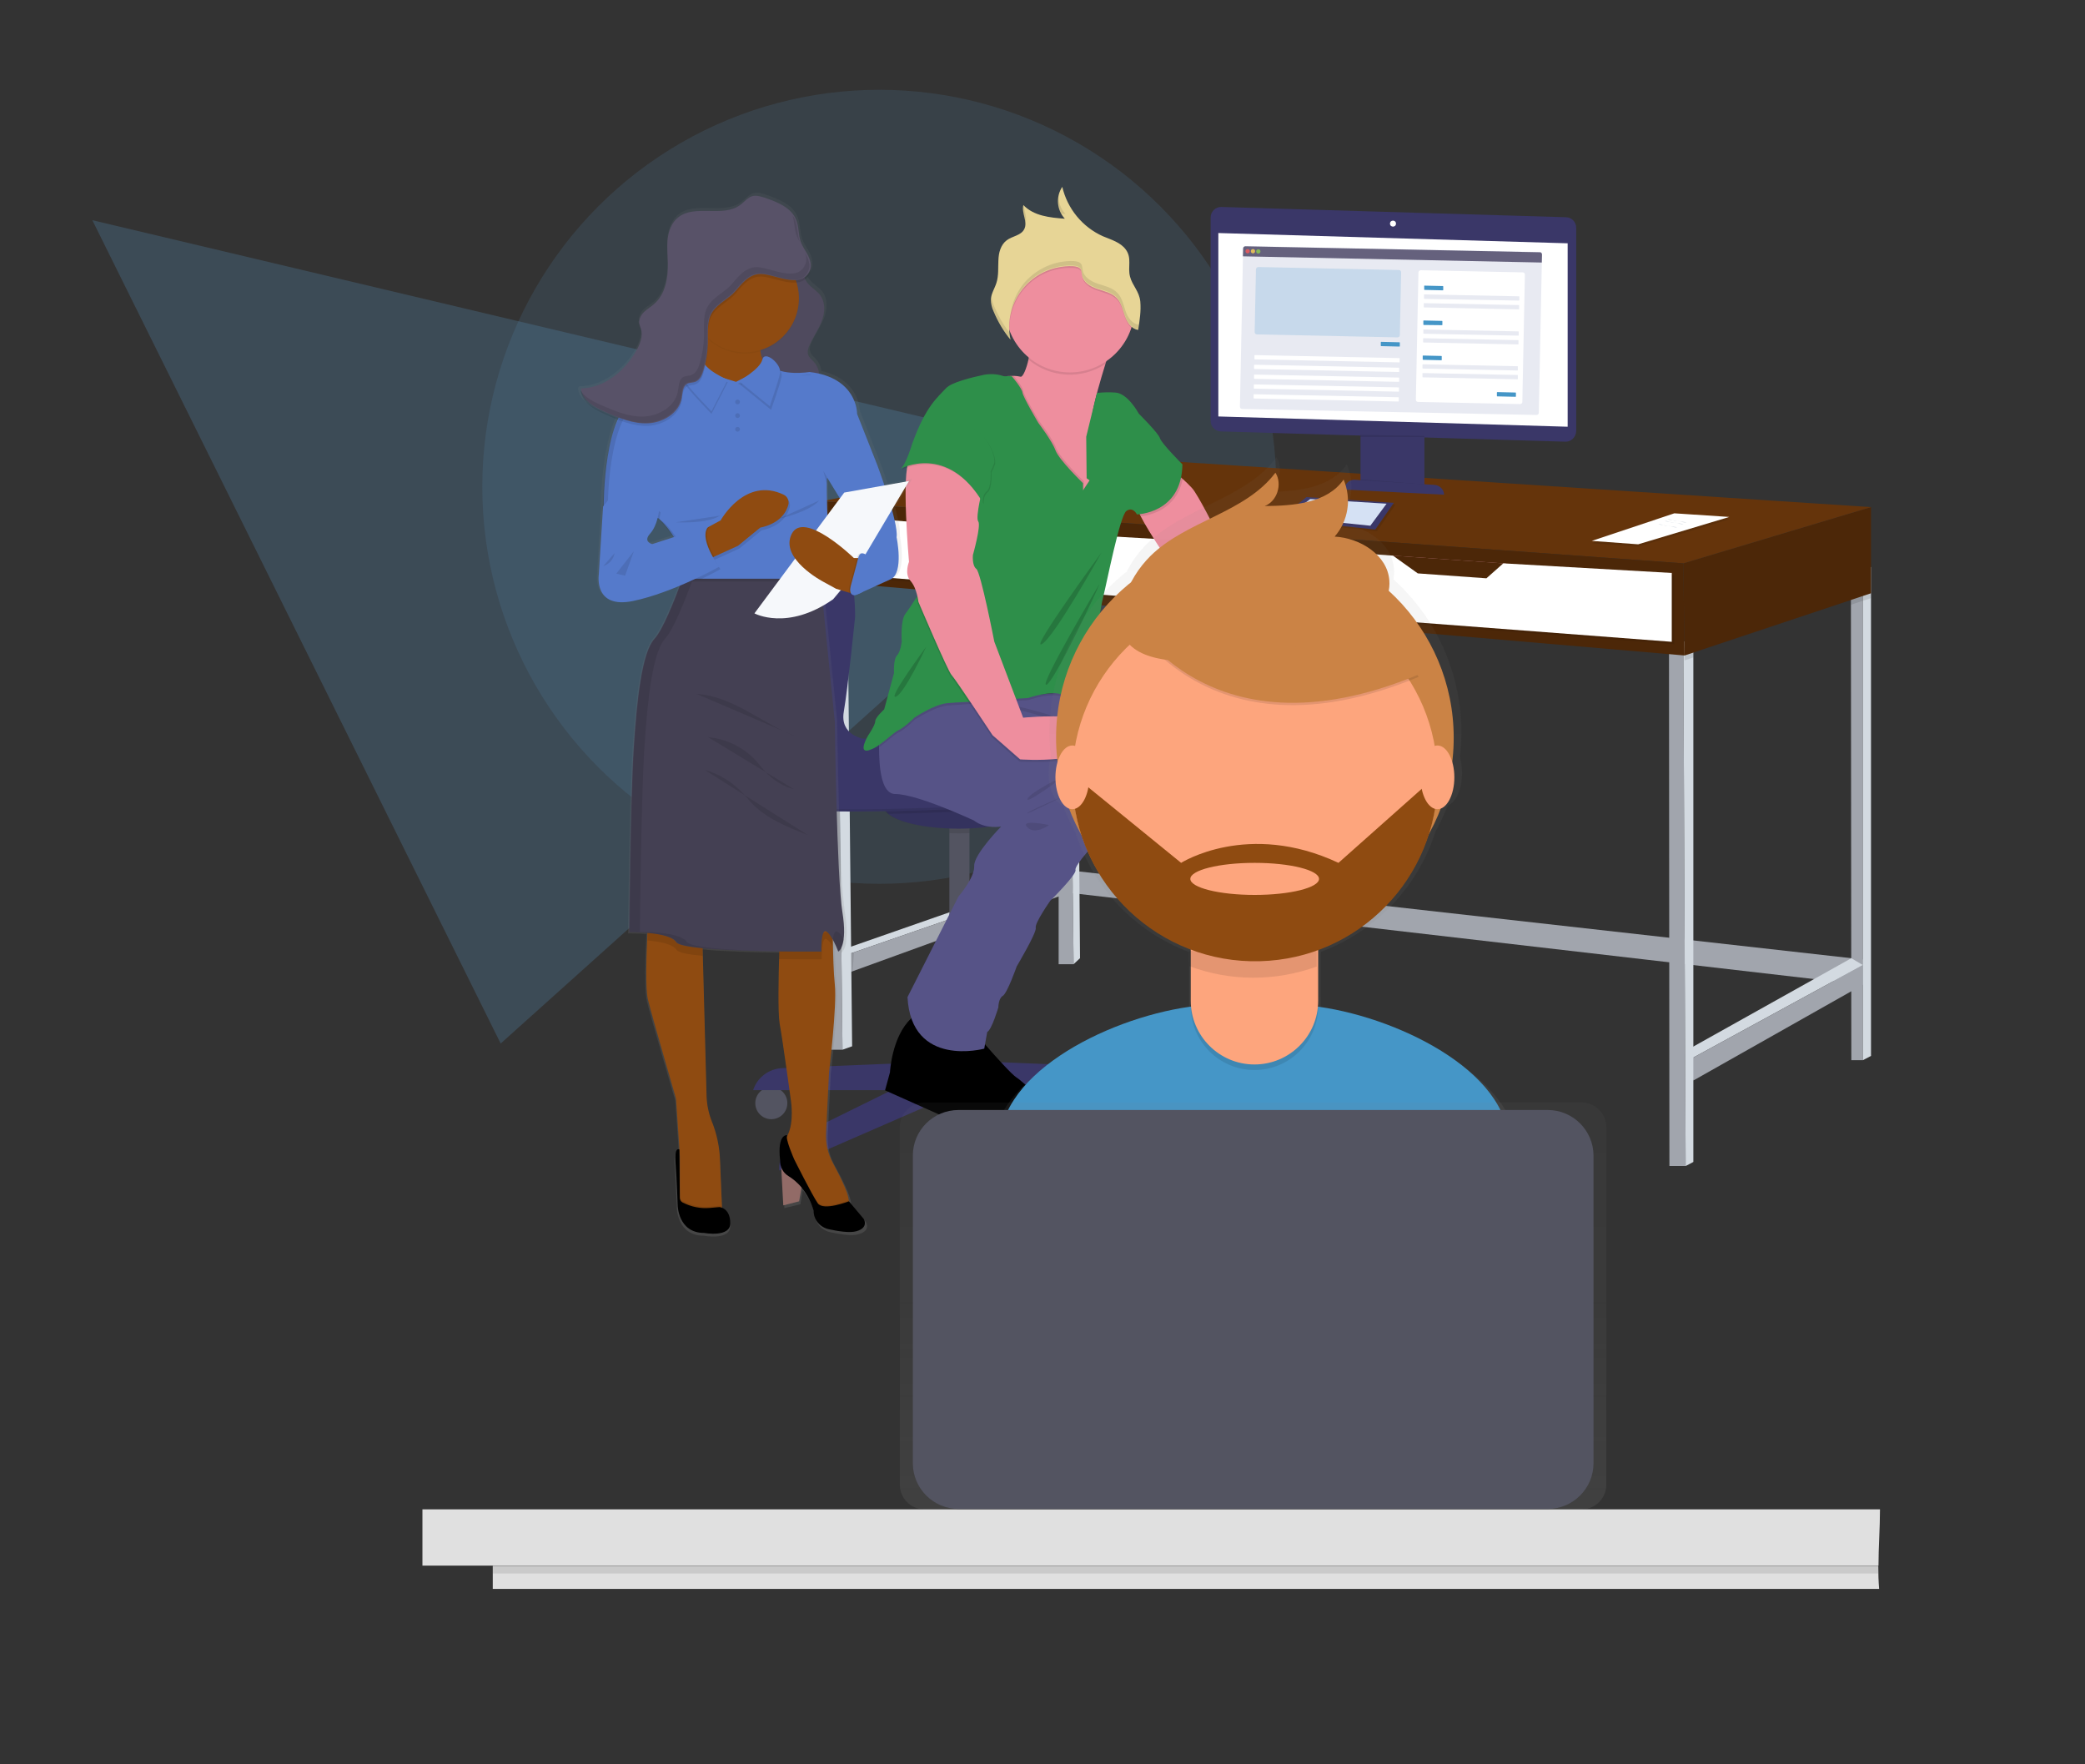 <?xml version="1.0" encoding="UTF-8"?> <!-- Generator: Adobe Illustrator 23.0.1, SVG Export Plug-In . SVG Version: 6.00 Build 0) --> <svg xmlns="http://www.w3.org/2000/svg" xmlns:xlink="http://www.w3.org/1999/xlink" id="Layer_1" x="0px" y="0px" viewBox="0 0 975.3 825.2" style="enable-background:new 0 0 975.3 825.2;" xml:space="preserve"><rect x="0" y="0" width="975.3" height="825.2" fill="#333333" stroke="none"/> <style type="text/css"> .st0{opacity:0.25;fill:#5995C3;enable-background:new ;} .st1{opacity:0.15;fill:#5995C3;enable-background:new ;} .st2{fill:#A1A5AD;} .st3{fill:#D3DAE1;} .st4{opacity:0.1;enable-background:new ;} .st5{fill:#4C2708;} .st6{fill:#65340B;} .st7{fill:#D48A9B;} .st8{fill:#FFFFFF;} .st9{fill:#535461;} .st10{fill:#3A3768;} .st11{fill:#565387;} .st12{fill:#EE8E9E;} .st13{fill:#2E8F4A;} .st14{opacity:0.17;enable-background:new ;} .st15{fill:#E7D596;} .st16{opacity:0.1;} .st17{fill:#D5E1F4;} .st18{fill:url(#SVGID_1_);} .st19{fill:#A27772;} .st20{fill:#8F4B11;} .st21{fill:#444053;} .st22{fill:#585268;} .st23{fill:#557ACB;} .st24{opacity:0.1;fill:#5F320B;enable-background:new ;} .st25{fill:#F6F8FB;} .st26{fill:#E0E0E0;} .st27{opacity:0.7;} .st28{fill:url(#SVGID_2_);} .st29{fill:#4596C7;} .st30{fill:#CB8345;} .st31{fill:#FDA57D;} .st32{fill:url(#SVGID_3_);} .st33{fill:#E8EAF2;} .st34{fill:#65617D;} .st35{opacity:0.8;fill:#FA5959;enable-background:new ;} .st36{opacity:0.8;fill:#FED253;enable-background:new ;} .st37{opacity:0.8;fill:#8CCF4D;enable-background:new ;} .st38{opacity:0.2;fill:#4596CF;enable-background:new ;} </style> <g> <polygon class="st0" points="533.6,219.3 234.2,488.1 43.2,103 "></polygon> <circle class="st1" cx="411.3" cy="227.7" r="185.7"></circle> </g> <title>work time</title> <polygon class="st2" points="502.8,407.4 871.4,448.8 871.4,460.6 501.8,417.8 "></polygon> <polygon class="st2" points="502.2,451 495.2,451 495.2,277.4 500.2,278.9 500.3,284.1 "></polygon> <polygon class="st3" points="505.2,448.2 502.2,451 500.3,284.1 500.2,278.9 503.9,278.9 503.9,284.4 "></polygon> <polygon class="st3" points="395.2,443.8 497.2,408.2 497.2,411.6 395.2,446.9 "></polygon> <polygon class="st2" points="396.9,455 395.2,446.9 497.2,411.6 497.2,418.6 "></polygon> <polygon class="st2" points="871.4,266.3 871.4,495.9 866,495.9 865.8,282.9 865.8,276.1 "></polygon> <polygon class="st3" points="875.2,265.2 875.2,493.9 871.4,495.9 871.4,266.3 "></polygon> <polygon class="st3" points="789.8,490.8 866,448.2 871.4,451.4 789.8,495.9 "></polygon> <polygon class="st2" points="792.1,505.4 789.8,495.9 871.4,451.4 871.4,460.6 "></polygon> <polygon class="st2" points="780.7,303 780.9,545.4 788.5,545.4 787.4,300.2 "></polygon> <polygon class="st3" points="792.1,297.9 792.1,543.5 788.5,545.4 787.4,300.2 787.9,300 "></polygon> <polygon class="st2" points="394.1,491 387.7,491 385.5,274.2 385.5,270.5 391.6,270.5 391.7,274.8 "></polygon> <polygon class="st3" points="398.6,489.4 394.1,491 391.7,274.8 391.6,270.5 396.4,270.5 396.4,275.2 "></polygon> <polygon class="st4" points="787.9,300 792.1,297.9 792.1,307.5 788,308.9 "></polygon> <polygon class="st4" points="875.2,265.2 875.2,279.8 871.4,281 865.8,282.9 865.8,276.1 871.4,266.3 "></polygon> <polygon class="st5" points="875.2,237.2 875.2,277.5 788,306.6 787.4,263.5 "></polygon> <polygon class="st6" points="384.4,234.4 499.1,212.6 875.2,237.2 787.4,263.5 "></polygon> <polygon class="st4" points="396.4,270.5 396.4,275.2 391.7,274.8 385.5,274.2 385.5,270.5 "></polygon> <polygon class="st4" points="503.9,284.4 500.3,284.1 495.2,283.7 495.2,277.4 500.2,278.9 503.9,278.9 "></polygon> <polygon class="st5" points="384.4,234.4 384.4,271.9 788,306.6 787.4,263.5 "></polygon> <polygon class="st7" points="704.4,279 651.6,279 651.6,259.9 704.4,263.6 "></polygon> <polygon class="st5" points="704.4,279 651.6,279 651.6,259.9 704.4,263.6 "></polygon> <polygon class="st4" points="580.8,255.7 580.8,285.9 783.2,301.3 783.2,269.1 704.3,264.6 696.4,271.6 664.3,269.4 652.8,261 "></polygon> <polygon class="st8" points="579.7,254.6 579.7,284.8 782,300.2 782,268 703.2,263.5 695.3,270.5 663.2,268.2 651.6,259.9 "></polygon> <polygon class="st7" points="454.9,246.5 502.8,249.9 502.2,265 470.9,265 450,256.8 "></polygon> <polygon class="st4" points="454.9,246.5 502.8,249.9 502.2,265 470.9,265 450,256.8 "></polygon> <polygon class="st4" points="391.1,242.2 391.1,269.4 574.7,283.9 574.7,255.1 503.9,251 496.3,256.5 467.8,254.9 456,247.6 "></polygon> <polygon class="st8" points="390,241.1 390,268.2 573.6,282.8 573.6,254 502.8,249.9 495.2,255.4 466.7,253.8 454.9,246.5 "></polygon> <polygon class="st4" points="398.2,445.8 399.5,445.4 398.8,454.3 398.2,454.5 "></polygon> <polygon class="st4" points="783.2,241.2 808.9,242.9 766.3,255.7 744.6,254.1 "></polygon> <polygon class="st8" points="783.2,240.1 808.9,241.8 766.3,254.6 744.6,253 "></polygon> <path class="st3" d="M780.1,243c1-0.4,2.1,0.4,3.2,0.6c0.6,0.1,1.3,0,1.8,0.1c1.3,0.2,2.6,1,3.8,0.6"></path> <path class="st3" d="M778.8,243.8c1-0.4,2.1,0.4,3.2,0.6c0.6,0.1,1.3,0,1.8,0.1c1.3,0.2,2.5,1,3.7,0.6"></path> <path class="st3" d="M775.8,245.3c1-0.4,2.1,0.4,3.2,0.6c0.6,0.1,1.3,0,1.8,0.1c1.3,0.2,2.5,1,3.7,0.6"></path> <circle class="st9" cx="360.8" cy="516" r="7.5"></circle> <circle class="st9" cx="374.3" cy="545.4" r="7.5"></circle> <circle class="st9" cx="508.4" cy="550.7" r="7.5"></circle> <circle class="st9" cx="538.3" cy="512.4" r="7.5"></circle> <rect x="444.1" y="383.4" class="st9" width="9.4" height="58.8"></rect> <rect x="444.1" y="432.6" class="st4" width="9.4" height="9.5"></rect> <rect x="442.3" y="434.9" class="st10" width="13" height="65.2"></rect> <path class="st10" d="M536.7,499.6l-85.4-3.4v13.8h99.1C548.4,504,542.9,499.9,536.7,499.6z"></path> <path class="st10" d="M365.9,499.6l85.4-3.5v13.8h-99C354.2,504,359.6,499.9,365.9,499.6z"></path> <path class="st10" d="M442.3,497.5l-68.2,33.6c-5.9,2.9-9.6,8.9-9.6,15.4v1l79.6-34.7l11.2-0.8l66.2,42.2l0,0 c0.9-6.4-1.9-12.7-7.1-16.4l-59-41.8L442.3,497.5z"></path> <path class="st4" d="M453.5,383.4v6.3c-1.7,0.1-3.4,0.1-5,0.1c-1.5,0-3,0-4.4-0.1v-6.4L453.5,383.4L453.5,383.4z"></path> <ellipse class="st10" cx="448.4" cy="377.4" rx="34.7" ry="10.2"></ellipse> <path class="st4" d="M482.9,377.4c-0.1,1.1-0.6,2.2-1.5,3c-4.3,4.2-17.5,7.2-33.2,7.2c-15.4,0-28.3-2.9-33-7c-1-0.7-1.7-1.9-1.8-3.2 c0-5.6,15.5-10.2,34.7-10.2C467.4,367.2,482.9,371.8,482.9,377.4z"></path> <path class="st4" d="M483.2,377.4c-0.1,1.1-0.6,2.2-1.5,3c-4.4-1.1-7.4-2-7.4-2s-30.6,1.7-58.7,2.3c-1-0.7-1.7-1.9-1.8-3.2 c0-5.6,15.5-10.2,34.7-10.2C467.6,367.3,483.2,371.8,483.2,377.4z"></path> <path class="st10" d="M360.8,243.7c0,0,11.5,31.4,10.9,50.1s-9.5,54-9.5,54s-9,28.6,14,31c23,2.5,98-1.7,98-1.7s28,8.4,37,4.7 c3.5-1.4,6.5-4.5,8.9-7.8c5.3-7.3,3.8-17.4-3.5-22.7c-0.2-0.2-0.5-0.3-0.7-0.5c-4.2-2.6-8.7-4.6-13.5-5.8c-1-0.2-2.1-0.4-3.1-0.4 l-97.8,1.9c0,0-10.9-1.7-9-12.6s5.3-44.5,5.3-44.5s0.6-40.9-19-52.3C359.1,225.8,360.8,243.7,360.8,243.7z"></path> <path class="st4" d="M360.8,243.6c0,0,11.5,31.4,10.9,50.1c-0.6,18.7-9.5,54-9.5,54s-9,28.6,14,31c23,2.5,98-1.7,98-1.7 s28,8.4,37,4.8c3.5-1.4,6.5-4.6,8.9-7.8c5.3-7.3,3.8-17.4-3.5-22.8c-0.2-0.2-0.5-0.3-0.7-0.5c-4.2-2.6-8.7-4.6-13.5-5.8 c-1-0.2-2.1-0.4-3.1-0.4l-97.8,1.9c0,0-10.9-1.7-9-12.6c1.9-11,5.3-44.5,5.3-44.5s0.6-40.9-19-52.3S360.8,243.6,360.8,243.6z"></path> <path class="st10" d="M363.1,242.6c0,0,11.5,31.4,10.9,50.1c-0.6,18.7-9.5,54-9.5,54s-9,28.6,14,31c23,2.6,97.9-1.7,97.9-1.7 s28,8.4,37,4.8c3.5-1.4,6.5-4.6,8.9-7.8c5.3-7.3,3.8-17.4-3.5-22.7c-0.2-0.2-0.5-0.3-0.7-0.5c-4.2-2.6-8.7-4.6-13.5-5.8 c-1-0.2-2.1-0.4-3.1-0.4l-97.8,1.9c0,0-10.9-1.7-9-12.6c1.9-10.9,5.3-44.5,5.3-44.5s0.6-40.9-19-52.3 C361.2,224.7,363.1,242.6,363.1,242.6z"></path> <path d="M561.7,512.1v10.2c0,0,48.3,0.9,59,0.9c10.6,0,25.3-5.2,26.2-9.4c0.9-4.2-12.2-7.7-17.1-7.8s-5-2.1-11.4-5.4 c-3.5-1.8-9-7.3-13-11.7c-3.1-3.4-5.4-6.2-5.4-6.2s-26-0.6-33.5,3.7c-1.8,1-2.9,2.9-3.8,5.2C560.1,499.3,561.7,512.1,561.7,512.1z"></path> <path class="st4" d="M562.8,491.5c5.4-1.9,37.4-2.6,42.6-2.7c-3.1-3.4-5.4-6.2-5.4-6.2s-26-0.6-33.5,3.7 C564.8,487.2,563.6,489,562.8,491.5z"></path> <path class="st11" d="M422.6,330l2.8,1.7l1,0.6l4.1,2.5c21.9,13.2,81.8,49,85,48.8c0.9-0.1,3.4-0.5,7-1c1-0.2,2-0.3,3-0.5 c13.7-2.2,36.5-6.4,39-7.5c3.5-1.6,2.8,5.4,1.4,11.4s-2.4,34.4-0.9,38.1c1.6,3.7,0.9,9.6,0.9,9.6l-2.1,31.9l1.4,6.8 c0,0-4.7,3.8-2.8,6.1s0.2,12.1,0.2,12.1c5.6-2.1,43.4-2.8,43.4-2.8s-1.6-14-0.2-17.3s0.3-23,0.3-23s0.9-15-0.7-18.5 c-1.6-3.5,0.6-25.8,0.6-25.8s1.4-13.3,1.8-40.3c0.3-27-15.4-27.9-15.4-27.9s-2.1-0.2-5.3-0.5c-6.2-0.6-16.6-1.8-23.5-3.2 c-1.4-0.3-2.8-0.6-4.2-1.1c-8.6-2.9-37.4-3-42.1-1c-4.6,2-9,0.2-9.4,0l0,0l-3.7-5.9l-35,3l-3.7,0.3l-34.5,3l-2.4,0.2L422.6,330z"></path> <path class="st4" d="M562.9,356.8c10.2,5,19.8-12.6,24.4-22.6c-6.2-0.6-16.6-1.8-23.5-3.2C559.2,338.6,553.2,352.1,562.9,356.8z"></path> <path class="st12" d="M532.4,238.1c0.2,1.2,0.6,2.3,1.2,3.4c3.8,7.6,14.6,23.3,14.6,23.3c3.2,2,6,4.8,8,8c3,5,3.8,17,3.8,17 s6.6,26.3,9.8,30c1.6,1.8,0.9,3-0.2,3.5c-2.2,1.3-4.2,3-5.5,5.2c-4.6,7.4-11.8,21.9-1.6,27c14,6.8,27-28.9,27-28.9 s-2.6-25.3-3.3-29.7c-0.6-4.4-4.9-22.3-4.9-22.3s-3-7.7-4.7-13.1s-7-11.7-7-11.7s-9.4-18.9-12.1-21.6c-1.2-1.3-2.9-3-4.4-4.3 c-1.7-1.6-3.1-2.9-3.1-2.9S532.2,233.9,532.4,238.1z"></path> <path d="M414,510l31.8,14.2c0,0,41.1,0.9,48.3-1c7.2-1.9,5.6-9.9-3.8-11.5c-9.4-1.6-11.7-5.8-14.8-7.7c-2.1-1.3-9.7-9.7-14.3-15 c-2.2-2.6-3.8-4.4-3.8-4.4s-6.1-16.2-23-12.6c-3.1,0.6-5.9,2.2-8.2,4.4c-9.1,8.5-9.9,25.2-9.9,25.2L414,510z"></path> <path class="st4" d="M426.4,332.4l4.1,2.5c21.9,13.2,81.8,49,85,48.8c0.9-0.1,3.4-0.5,7-1c1-0.2,2-0.3,3-0.5l0.1-0.2 c1.8-3,3.1-6.4,4-9.8c3.7-14-14.5-24.6-14.5-24.6l-3.8-3c-4.3-7.4-35.8-14.3-35.8-14.3l-4.1-2.8l-2.2-1.4l-0.6-0.4l-4.9-3.3 l-24.6,1.8l-7.3,4.7l-0.8,0.5l-2.6,1.8L426.4,332.4z"></path> <path class="st4" d="M426,476.2c6.7,23.1,34.6,15.6,34.6,15.6l0.6-3c-2.2-2.6-3.8-4.4-3.8-4.4s-6.1-16.2-23-12.6 C431.2,472.6,428.4,474.1,426,476.2z"></path> <path class="st11" d="M418.8,371.4c10.3,0,36.8,12.4,36.8,12.4c5.4,4.2,12.7,2.8,12.7,2.8s-12.9,13.1-12.6,18.5 c0.3,5.4-7.4,14.3-7.4,14.3l-23.8,47c1.8,33.4,35.9,24.1,35.9,24.1l1.4-7.8c2.1-1,5.2-11.5,5.2-11.5s0-4.2,2.1-5.4 c2.1-1.3,6.5-13.8,6.5-13.8s9.4-15.8,8.9-18c-0.6-2.2,6.8-12.7,6.8-12.7s12.4-12.2,11.8-14.4c-0.6-2.2,10-13.4,10-13.4 c3.8-3,7-6.6,9.3-10.8c1.8-3,3.1-6.3,4-9.8c3-11.3-8.2-20.3-12.7-23.4c-1-0.7-1.8-1.1-1.8-1.1l-3.8-3c-2-3.4-9.6-6.6-17.2-9.2 c-5.5-1.8-11.1-3.4-14.7-4.2c-2.4-0.6-3.8-0.9-3.8-0.9l-4.1-2.7l-1.4-1l-1.3-0.9l-4.8-3.4l-11,0.8l-13.7,1l-7.3,4.7l-3.5,2.2 l-13.6,8.8c0,0-0.4,3.4-0.5,7.8c0,0.3,0,0.7,0,1C411.2,358.6,412.1,371.4,418.8,371.4z"></path> <path class="st12" d="M471.3,175.9l3.7,13.1c0,0,6.5,22.5,7.2,24.1c0.7,1.6,17.6,17.4,18.3,17.8s9.9,5.6,9.9,5.6s0.7-28.8,0-37.2 c-0.1-1.8,0.1-3.7,0.5-5.5c1.1-6.6,3.9-16.2,6.2-23.6c1.9-6.2,3.6-10.9,3.6-10.9s-40.8-1.8-39.4,2.2c0.6,1.5,0.3,4.1-0.2,6.6 c-0.9,4.2-2.6,8.4-3.7,8.1c-1-0.2-2.2-0.4-3.2-0.4C472.7,175.9,471.3,175.9,471.3,175.9z"></path> <path class="st4" d="M481.1,168.2c10.2,8.6,24.9,9.4,36,2c1.9-6.2,3.6-10.9,3.6-10.9s-40.8-1.8-39.4,2.2 C481.8,163.1,481.6,165.7,481.1,168.2z"></path> <path class="st12" d="M470.3,144c0,16.6,13.5,30.2,30.2,30.2c16.6,0,30.2-13.5,30.2-30.2s-13.5-30.2-30.2-30.2l0,0 c-16.6-0.1-30.2,13.3-30.2,29.9C470.3,143.8,470.3,143.9,470.3,144z"></path> <path class="st4" d="M471.3,175.9l3.7,13.1c0,0,6.5,22.5,7.2,24.1c0.7,1.6,17.6,17.4,18.3,17.8s9.9,5.6,9.9,5.6s0.7-28.8,0-37.2 c-0.1-1.8,0.1-3.7,0.5-5.5l-2.4,9.7l0.2,19.4l1.4,1l-3.1,4.7v-3.5c0,0-11.2-10.8-12.9-15.4c-1.7-4.6-8-12.7-8-12.7s-7.2-12-7.4-14.1 c-0.2-1.6-3.1-5.4-4.5-7C472.7,175.9,471.3,175.9,471.3,175.9z"></path> <path class="st4" d="M532.4,238.1c0.2,1.2,0.6,2.3,1.2,3.4c3.8-0.4,16.8-2.8,19.7-17.7c-1.7-1.6-3.1-2.9-3.1-2.9 S532.2,233.9,532.4,238.1z"></path> <path class="st4" d="M411.3,349.5c3.5-2.5,6.9-5.9,8.9-6.8c3-1.4,7.5-5.9,7.5-5.9s1.1-0.8,2.9-1.8c3.3-1.9,8.6-4.6,12.6-5 c3.6-0.3,15.8-1,25.3-1.7l12.4-0.8c0,0,11.4-4,16.2-1.4c3.5,1.8,7.2,3.1,11,4c0,0,0-0.4,0-1l0,0l-3.7-5.9l-38.7,3.3l-4.9-3.3 l-24.6,1.8l-7.3,4.7l-6.3,0.6l2.8,1.7l-13.6,8.8C411.8,340.5,411.4,344.4,411.3,349.5z"></path> <path class="st13" d="M406.2,351c1.8-0.6,3.6-1.4,5.1-2.6l0,0c3.5-2.5,6.9-5.8,8.9-6.8c3-1.4,7.5-5.9,7.5-5.9s9.3-6.3,15.5-6.8 c1.7-0.2,5.3-0.4,9.6-0.6l14.2-0.9l7.4-0.5l6.5-0.4c0,0,11.4-4,16.2-1.4c3.5,1.8,7.2,3.1,11,4c0,0,0.2-12.2,1.6-17.3 c1.4-5,3.3-14.3,3.3-14.3s1.6-12.7,3.1-18.5s7.7-37.8,10.8-40c3.1-2.2,4.9,1.6,4.9,1.6s21-0.3,21.3-23.4c0,0-9.8-9.8-10.5-12.2 s-9.9-11.5-9.9-11.5s-5.2-9.8-11.2-9.9c-2.8-0.2-5.6-0.1-8.4,0.2l-5,20.5l0.2,19.4l1.4,1l-3.1,4.7v-3.4c0,0-11.2-10.8-12.9-15.4 c-1.7-4.6-8-12.8-8-12.8s-7.1-12-7.4-14.1c-0.2-2.1-5-7.7-5-7.7c-1-0.1-2-0.1-3,0c-0.5,0-0.9,0-1.3-0.2c-2.8-0.9-5.8-1-8.7-0.5 c-6,1.3-15.2,3.5-17.8,6.3c-3.8,4.2-9.4,8.2-15.7,25.7l33.8,12.2l-2.9,5.5l-27,51.2c0,0-0.9,1.4-2.1,3.4l0,0c-1.6,2.5-3.7,5.7-5,7.4 c-2.5,3.1-1.8,13.1-1.8,13.1s-0.5,4.7-2.2,6.5c-1.8,1.8-1.4,8.2-1.4,8.2l-4.6,17c0,0-4.2,3.8-4.2,5.6s-3.3,6.6-3.3,6.6 S401.2,352.2,406.2,351z"></path> <path class="st4" d="M428.7,279.5L428.7,279.5c0.2,1,0.4,1.9,0.6,2.9c0,0,13.8,32.3,15.5,34.2c0.6,0.6,2.6,3.5,5.1,7.2l2.9,4.3 c5.3,7.8,11.2,16.7,11.2,16.7l12.9,11.4c0,0,28.1,2.2,37-6.9c-1.1-0.7-1.8-1.1-1.8-1.1l-3.8-3c-2-3.4-9.6-6.6-17.2-9.2 c-7,0.1-12.9,0.6-12.9,0.6l-1.8-4.9l-1.9-5l-9.8-25.7c0,0-6.3-32.5-8.4-34c-2.1-1.5-1.6-6.5-1.6-6.5s3.8-13.8,2.4-15.7 c-1.4-1.9,2.2-16.1,2.2-16.1c-0.4-1.4-1-2.7-1.7-3.9l-27,51.2C430.8,276.1,429.9,277.5,428.7,279.5z"></path> <path class="st12" d="M459.8,227.8c0,0-3.7,14.2-2.2,16.1c1.4,1.9-2.5,15.7-2.5,15.7s-0.5,4.9,1.6,6.5c2.1,1.6,8.4,34,8.4,34 l13.5,35.6c0,0,42.3-4.2,37.9,9c-4.4,13.2-39.3,10.5-39.3,10.5l-12.9-11.3c0,0-17.4-26.3-19.2-28.2c-1.8-1.9-15.5-34.2-15.5-34.2 s-0.7-6.5-3.7-9.8c-3-3.3-0.7-8.9-0.7-8.9s-3.7-42.2,0.2-47.3C429.2,210.3,455.8,212.6,459.8,227.8z"></path> <path class="st4" d="M584.9,363.5c0,0-11,3.7-13.9,8.9C568.1,377.6,584.9,363.5,584.9,363.5z"></path> <path class="st4" d="M579.3,352c-0.3,0.6-15,15.3-14.2,18.9C566.1,374.4,579.3,352,579.3,352z"></path> <path class="st4" d="M498.5,362.5c0,0-16.4,7.8-17.8,11.1C479.2,377,498.5,362.5,498.5,362.5z"></path> <path class="st4" d="M497.5,372.4c0,0-14.8,6.2-16.8,7.8S497.5,372.4,497.5,372.4z"></path> <path class="st4" d="M490.7,385.9c0,0-6.6,4.9-10.2,1C476.9,383,490.7,385.9,490.7,385.9z"></path> <path class="st14" d="M515.2,258.5c-0.3,0.6-22.2,39.8-27.9,42.8C481.6,304.3,515.2,258.5,515.2,258.5z"></path> <path class="st14" d="M514.2,273.3c0,0.9-21.3,46.4-24.8,47S514.2,273.3,514.2,273.3z"></path> <path class="st14" d="M433.2,302.6c0,0-10.2,22-14.2,23.3C415,327.2,433.2,302.6,433.2,302.6z"></path> <path class="st13" d="M431.5,292.9c0,0-3.5,7.7-5.7,7.7C423.6,300.6,431.5,292.9,431.5,292.9z"></path> <path class="st4" d="M470.3,144c0,3.6,0.6,7.2,1.9,10.6c-0.5-15.8,11.9-28.9,27.7-29.3c0.7,0,1.4,0,2.1,0c1.4,0.1,3.2,0.4,3.8,1.8 c0.2,0.7,0.3,1.4,0.4,2.2c0.4,3.4,3.9,5.5,7.1,6.6c3.2,1.1,6.8,1.8,9.2,4.3c2.2,2.3,2.7,5.5,3.8,8.5c0.6,1.8,1.6,3.4,3,4.8 c5.2-15.8-3.4-32.9-19.3-38.2c-15.8-5.2-32.9,3.4-38.2,19.3C470.8,137.6,470.3,140.8,470.3,144L470.3,144z"></path> <path class="st15" d="M526.6,116.7c-2.5-3.4-6.9-4.6-10.7-6.2c-9.6-4.3-16.6-12.9-19-23.1c-3.1,4.6-2.6,10.8,1.2,14.9 c-7-0.5-14.6-1.3-19.4-6.4c-1,3.7,2.2,7.9,0.4,11.3c-1.5,3-5.6,3.2-8.2,5.2c-2.8,2.1-3.8,5.9-3.9,9.4c-0.2,3.5,0.2,7.1-0.9,10.5 c-0.8,2.6-2.4,4.9-2.6,7.6c0,2,0.4,3.9,1.3,5.8c2,4.8,4.6,9.2,7.9,13.2c-3.3-15.4,6.6-30.6,22.1-33.8c2.3-0.5,4.7-0.7,7.1-0.6 c1.4,0.1,3.2,0.4,3.8,1.8c0.2,0.7,0.3,1.4,0.4,2.2c0.4,3.4,3.8,5.5,7.1,6.6c3.2,1.1,6.8,1.8,9.2,4.3c2.2,2.3,2.7,5.5,3.8,8.5 c1.1,3,3.1,6,6.2,6.4c0.7-4.4,1.4-8.8,1-13.3c-0.5-4.8-3.7-7.4-4.8-11.6C527.4,124.8,529.6,120.8,526.6,116.7z"></path> <path class="st4" d="M438.2,201.2l-11,6.6c0,0-3.1,10.6-5.6,12c0,0,22-12.2,38.6,15.9c0,0-0.5-3.7,1.8-5.4c2.2-1.8,1.8-9.3,1.8-9.3 c0.6-1.2,1.1-2.4,1.6-3.7C466.8,213.6,458.5,191.6,438.2,201.2z"></path> <path class="st13" d="M437.8,200.6l-11,6.6c0,0-3.1,10.6-5.6,12.1c0,0,22-12.2,38.6,15.9c0,0-0.5-3.7,1.8-5.4 c2.2-1.8,1.8-9.3,1.8-9.3c0.6-1.2,1.1-2.4,1.6-3.7C466.4,212.9,458.2,191,437.8,200.6z"></path> <g class="st16"> <path d="M479.6,104.6c0-2.9-1.8-6-0.9-8.8l0.2,0.2C479.1,98.8,480.7,101.8,479.6,104.6z"></path> <path d="M467.2,119.6c-0.2,3.2,0.1,6.4-0.6,9.5c0.2-2.4,0.1-5,0.2-7.4c0.1-1.2,0.2-2.3,0.5-3.4 C467.3,118.7,467.3,119.1,467.2,119.6z"></path> <path d="M463.5,139.7c0.1-0.6,0.2-1.3,0.3-1.8c0,1.9,0.5,3.8,1.3,5.5c1.8,4.3,4.2,8.5,7.1,12.2c0.1,1,0.2,2.1,0.5,3.1 c-3.3-4-6-8.4-7.9-13.2C464,143.7,463.5,141.7,463.5,139.7z"></path> <path d="M498.4,100.1c-0.6-0.1-1.4-0.1-2-0.2c-1.5-2.7-1.9-6-1.2-9C494.9,94.2,496.1,97.6,498.4,100.1z"></path> <path d="M479.2,132.2c5.8-6.6,14.2-10.4,23-10.1c1.4,0.1,3.2,0.4,3.8,1.8c0.2,0.7,0.3,1.4,0.4,2.2c0.4,3.4,3.8,5.5,7.1,6.6 c3.3,1.1,6.8,1.8,9.2,4.3c2.2,2.3,2.8,5.5,3.8,8.5s3.1,6,6.2,6.4l-0.3,2.1c-3.1-0.3-5.1-3.4-6.2-6.4c-1.1-3-1.7-6.2-3.8-8.5 c-2.3-2.5-5.9-3.2-9.2-4.3c-3.2-1.1-6.6-3.2-7.1-6.6c0-0.7-0.2-1.5-0.4-2.2c-0.6-1.4-2.3-1.7-3.8-1.8c-14.1-0.6-26.5,9-29.2,22.9 C473.4,141.6,475.7,136.4,479.2,132.2z"></path> </g> <polygon class="st10" points="666.3,197.9 666.3,229.2 636.4,226.8 636.4,197.9 "></polygon> <polygon class="st4" points="666.3,226.6 666.3,229.2 636.4,226.8 636.4,224.2 "></polygon> <path class="st10" d="M675.5,231.4l-46.6-2.4l0,0c0-2.5,2.1-4.6,4.6-4.6l0,0l37.4,2.4C673.4,226.9,675.5,229,675.5,231.4 L675.5,231.4L675.5,231.4z"></path> <path class="st10" d="M732.4,206.6l-161.2-4.8c-2.7,0-4.9-2.2-4.9-4.9l0,0v-95.2c0-2.7,2.2-4.9,4.9-4.9l0,0l161.2,4.8 c2.7,0,4.9,2.2,4.9,4.9v95.2C737.2,204.3,735.1,206.6,732.4,206.6L732.4,206.6z"></path> <polygon class="st8" points="733.3,199.6 569.9,194.8 569.9,109 733.3,113.8 "></polygon> <ellipse class="st8" cx="651.6" cy="104.6" rx="1.4" ry="1.4"></ellipse> <polygon class="st4" points="666.3,203.9 636.4,203.4 636.4,204.4 666.3,204.4 "></polygon> <polygon class="st4" points="611.9,233.3 652.8,236 644.1,248.5 599.2,243.7 "></polygon> <polygon class="st10" points="611.1,232.5 652,235.2 643.3,247.7 598.4,242.9 "></polygon> <polygon class="st17" points="612.9,233.4 648.6,235.6 641,245.9 601.8,241.9 "></polygon> <linearGradient id="SVGID_1_" gradientUnits="userSpaceOnUse" x1="127.517" y1="530.779" x2="127.517" y2="42.221" gradientTransform="matrix(-1 0 0 1 475.72 47.86)"> <stop offset="0" style="stop-color:#808080;stop-opacity:0.25"></stop> <stop offset="0.54" style="stop-color:#808080;stop-opacity:0.12"></stop> <stop offset="1" style="stop-color:#808080;stop-opacity:0.1"></stop> </linearGradient> <path class="st18" d="M270.5,181.7h-0.2c0.7,5.5,6.5,8.7,11.6,11c2,0.9,4,1.8,6.1,2.6c-2.3,5.1-3.8,11.4-4.9,17.6 c-1.3,8-2,16.1-2.1,24.2h0.2l-1.9,31c0,0-2.6,16.4,16.3,12.4c7.5-1.7,15-4.2,22.1-7.2c-3.4,9-8.4,21.1-12,25.1 c-5.9,6.5-8.3,28.2-9.8,51.8s-2.1,86.4-2.1,86.4h0.6c1.3,0,4.4,0,8,0.3c-0.1,0.4-0.1,0.8-0.1,1.2c-0.4,8.9-1,25,0.3,30.2 c1.8,7.5,13.3,46.6,13.3,46.6l1.6,23.4v0.6l0,0v0.1l0.2,2.9v19.9c0-0.1,0-0.1,0-0.2l-0.2-22.7c0,0-2.5-1.8-1.9,6.2s1,19.9,1,19.9 s0.1,13,12.6,13c0,0,12.6,2.4,12.4-4.7c-0.1-4.9-2.4-6.6-3.9-7.1l0,0v-0.6l-0.9-21.6c-0.2-6.1-1.4-12.2-3.7-17.8 c0-0.1-0.1-0.2-0.1-0.2c-1.6-4-2.5-8.3-2.6-12.6l-1.8-68.1v-1.2c10.1,1,24.4,1.4,36.2,1.5c0,0.4,0,0.8,0,1.2 c-0.3,9.8-0.7,27.4,0.2,32.8c1.4,7.6,5.4,36.4,5.4,36.4s1.4,9.9-1.6,16l0,0l-0.2,0.4c0-0.2,0.1-0.3,0.2-0.5c0,0-5-1.1-3.5,11.8l0,0 c-0.1,1.1,0.2,2.2,0.6,3.2l1,18.2l7.5-1.8l1.1-6.6c2.6,3.2,4.6,6.9,5.7,10.9c0,4.2,2.9,7.8,7,8.7c4.5,1,10.2,2,13.4,1 c6.1-1.7,3.4-5.8,3.4-5.8l-6.9-8.2l0,0c0-0.2,0-0.4,0-0.6c-0.3-3.6-4.4-11.7-7.6-17.4c-2.4-4.3-3.5-9.1-3.3-14l1.4-28.8 c0,0,3.8-31.7,2.8-41.3c-0.6-5.6-0.8-14.2-0.9-20.5c0-0.4,0-0.8,0-1.2c1.1,2,2.1,4.1,2.9,6.2c0,0,0.1,0,0.1-0.1v0.1 c0,0,1.8-1,2.4-5.6l-0.1-0.2c0.4-2.9,0.4-7-0.6-13.2c-2.7-16.6-3.6-89.4-3.6-89.4l-5.5-54.7c1.5-0.9,3.1-1.8,4.7-3l3.6-4.2l4.2,1.2 v0.1c0.2,0.3,0.4,0.6,0.7,0.8c0.2,0.1,0.6,0.2,0.8,0.1h0.2l0,0c0.4,0.2,0.9,0.2,1.3,0l0.6-0.2c0.7-0.2,1.4-0.5,1.9-0.9l14-6.3 c6.3-3,2.8-19.8,2.8-19.8c0.3-2.6-0.7-7.6-2.2-13l8-13.4l-11.5,2.1c-1.8-5.4-3.4-9.6-3.4-9.6l-9.6-24.4l0,0c0,0,0-14.5-18-18.6 c-0.2-2-1-3.8-2.4-5.4c-0.9-1-2.1-1.9-2.6-3.1c-0.8-1.7-0.2-3.6,0.6-5.3c1.8-3.9,4.5-7.6,5.9-11.6c1.4-4,1.6-8.7-1.4-12.2 c-1.6-1.8-4-3.2-5.5-5c-0.5-0.6-0.9-1.2-1.2-1.8c0.9-0.8,1.5-1.8,2-2.8c0.3-0.9,0.5-1.8,0.4-2.8c0.1-1.8-0.4-3.7-1.3-5.3 c-1.1-2.2-2.6-4.1-3.4-6.3c-1.2-3.4-0.9-7.2-2.2-10.5c-2.3-5.8-9-8.4-15-10.4c-1.8-0.6-3.7-1.2-5.4-0.7c-2.4,0.6-4,2.7-6,4.2 c-8.2,6.1-21.4-0.6-29.4,5.8c-3,2.5-4.5,6.4-5,10.2c-0.2,1.5-0.2,3-0.2,4.6c0,2.7,0.2,5.4,0.2,8.2v0.3c-0.1,6.3-1.5,13-6.2,17.2 c-1.5,1.4-3.4,2.4-4.9,3.8c-1.5,1.4-2.6,3.4-2.4,5.4c0,0.1,0,0.1,0,0.1c-0.1,0.4-0.1,0.7,0,1.1c0.2,1,0.5,1.8,0.8,2.7 c0.2,0.6,0.2,1.2,0.3,1.8c-0.3,2.6-1.2,5.2-2.6,7.5c-5.5,9.5-15.2,17.3-26.2,17.5C270.4,180.9,270.4,181.3,270.5,181.7z M387.6,222.4l6,9.8l-6,8c-0.2-6.2-0.3-11.7-0.2-14.9l0,0L387.6,222.4z M304.5,253.6c0,0-4.6-1-1-4.9c1.6-2,2.8-4.3,3.4-6.8l0.6,0.1 l-0.5-0.4l0.3,0.1l0.5,0.4l-0.3-0.1l0.9,0.8c2.3,2.3,4.4,4.9,6.2,7.6L304.5,253.6L304.5,253.6z"></path> <polygon class="st19" points="375.4,552.7 373.8,561.9 366.4,563.8 365.2,541.6 "></polygon> <polygon class="st4" points="375.4,552.7 373.8,561.9 366.4,563.8 365.2,541.6 "></polygon> <path class="st20" d="M337.7,564.8v-0.6l-0.9-21.4c-0.2-6.1-1.4-12-3.6-17.7l-0.1-0.2c-1.6-4-2.5-8.2-2.6-12.6l-1.8-67.5l-0.6-19.3 l-25,6.1c0,0-0.2,2.4-0.3,6c-0.4,8.8-1,24.7,0.3,30c1.8,7.4,13.1,46.2,13.1,46.2l1.6,23.3v0.6l0,0v0.1l0.2,2.9v21l8.4,7.4l11.4-2.3 L337.7,564.8z"></path> <path class="st4" d="M317.9,537.1v0.6l0,0V537.1L317.9,537.1z"></path> <path class="st4" d="M337.7,564.9v-0.6c-0.4-0.2-0.8-0.2-1.2-0.3l-4.4,0.4c-4.4,0.4-8.8-0.5-12.7-2.6l-0.2-0.1 c-0.7-0.4-1.1-1.1-1.2-1.9v1.8l8.4,7.4l11.4-2.3L337.7,564.9z"></path> <path d="M332.1,565l4.4-0.4c0,0,5,0.3,5.1,7.4c0.2,7-12.2,4.7-12.2,4.7c-12.3,0-12.4-13-12.4-13s-0.4-11.8-1-19.8 c-0.6-7.9,1.8-6.2,1.8-6.2l0.2,22.6c0,0.9,0.5,1.7,1.2,2.1l0.2,0.1C323.3,564.5,327.7,565.4,332.1,565z"></path> <path class="st20" d="M397,561.4c-0.2-3.6-4.3-11.6-7.4-17.4c-2.3-4.2-3.4-9-3.2-13.9l1.4-28.6c0,0,3.8-31.4,2.7-41 c-0.6-5.6-0.8-14.2-0.9-20.3c0-4.3,0-7.4,0-7.4l-24.9,6.6c0,0-0.2,2.7-0.2,6.8c-0.3,9.8-0.7,27.3,0.2,32.6 c1.4,7.5,5.3,36.2,5.3,36.2s1.5,9.8-1.5,15.8l0,0c-0.1,0.2-0.2,0.3-0.2,0.5l0,0c0,0.1,0,0.1,0,0.1c-0.2,0.3-0.4,0.6-0.6,1 c-4.2,5.7,4.2,12.2,4.2,12.2l10.1,19.6c0,0,15,3,15.3-2.2C397,561.7,397,561.5,397,561.4z"></path> <path class="st4" d="M397,561.4c-0.4,0.2-11.9,4.7-14.6,0.9s-11-20.5-11-20.5s-3.3-7.4-3.4-10.4c-0.2,0.3-0.4,0.6-0.6,1 c-4.2,5.7,4.2,12.2,4.2,12.2l10.1,19.6c0,0,15,3,15.3-2.2C397,561.8,397,561.5,397,561.4z"></path> <path d="M371.5,542.3c0,0,8.3,16.6,11,20.5c2.6,3.8,14.6-0.9,14.6-0.9l6.9,8.2c0,0,2.6,4.1-3.4,5.8c-3.2,0.9-8.7,0-13.2-1 c-4-1-6.9-4.6-6.8-8.6l0,0c-2.7-9.3-8.2-14-11.8-16.2c-2.6-1.6-4-4.4-3.9-7.4l0,0c-1.4-12.8,3.4-11.7,3.4-11.7 C366.9,531.9,371.5,542.3,371.5,542.3z"></path> <path class="st4" d="M303.2,433.9c0,0-0.2,2.4-0.3,6c5.4,0.5,11.8,1.6,13.6,4.4c0.8,1.3,5.6,2.2,12.2,2.8l-0.6-19.3L303.2,433.9z"></path> <path class="st4" d="M389.5,435.2l-24.9,6.6c0,0-0.2,2.7-0.2,6.8c11.2,0.2,20,0.1,20,0.1s-0.3-10.9,2.3-9.4c1.2,0.9,2.1,2,2.7,3.3 C389.4,438.2,389.5,435.2,389.5,435.2z"></path> <path class="st21" d="M394,426.3c-2.6-16.5-3.5-88.7-3.5-88.7l-6.6-65.5l-0.5-5l-61.7-3.5c0,0-1.2,3.6-3,8.5 c-3.4,9-8.7,22.6-12.6,26.7c-5.8,6.5-8.2,27.9-9.7,51.4s-2.1,85.8-2.1,85.8s18.8-0.3,22,4.7c3.2,5,67.9,4.4,67.9,4.4 s-0.3-10.8,2.3-9.4c2.6,1.4,5.6,9.4,5.6,9.4S396.7,442.8,394,426.3z"></path> <g class="st16"> <path d="M380.8,445.1c-13.8,0-61.4-0.2-64.2-4.4c-3.2-5-22.1-4.7-22.1-4.7s0.6-62.3,2.1-85.8s3.8-45,9.7-51.4 c3.8-4.2,9.2-17.7,12.6-26.7c1.8-5,3-8.5,3-8.5l4.8,0.2c-0.3,0.9-1.4,4.1-3,8.2c-3.4,9-8.7,22.6-12.6,26.7 c-5.8,6.5-8.2,27.9-9.7,51.4s-2.1,85.8-2.1,85.8s18.8-0.3,22,4.7C324,444.6,363,445.1,380.8,445.1z"></path> <path d="M394.8,439.6c-0.7,4.6-2.4,5.6-2.4,5.6c-0.8-2.1-1.7-4.1-2.8-6c0.3-2.2,0.9-4.1,2.1-3.4 C392.8,436.3,393.9,437.9,394.8,439.6z"></path> </g> <path class="st22" d="M367.6,103.9c-7.3,2.6-10.9,12.2-10.3,18.2c0.5,5,3,9.8,3,14.7c0,6.2-4.2,12-6.6,17.9 c-6.6,14.4-0.6,31.4,13.4,38.6c0.9,0.6,1.8,0.9,2.9,1c2,0.1,3.4-1.4,4.6-2.6c3-3.3,6-6.6,7.6-10.5s1.5-8.5-1.4-11.8 c-0.9-1-2.1-1.9-2.6-3c-0.8-1.7-0.2-3.6,0.6-5.3c1.8-3.9,4.4-7.5,5.8-11.5c1.4-4,1.5-8.6-1.4-12.1c-1.6-1.8-3.9-3.2-5.4-5 c-4.6-5.7-0.2-13.9-4.6-19.8C371.1,109.8,367.1,107.8,367.6,103.9z"></path> <path class="st4" d="M367.6,103.9c-7.3,2.6-10.9,12.2-10.3,18.2c0.5,5,3,9.8,3,14.7c0,6.2-4.2,12-6.6,17.9 c-6.6,14.4-0.6,31.4,13.4,38.6c0.9,0.6,1.8,0.9,2.9,1c2,0.1,3.4-1.4,4.6-2.6c3-3.3,6-6.6,7.6-10.5s1.5-8.5-1.4-11.8 c-0.9-1-2.1-1.9-2.6-3c-0.8-1.7-0.2-3.6,0.6-5.3c1.8-3.9,4.4-7.5,5.8-11.5c1.4-4,1.5-8.6-1.4-12.1c-1.6-1.8-3.9-3.2-5.4-5 c-4.6-5.7-0.2-13.9-4.6-19.8C371.1,109.8,367.1,107.8,367.6,103.9z"></path> <path class="st4" d="M372.8,344.7c-8.1-3-15.3-7.7-22.8-11.8s-15.5-7.8-24.1-8.3"></path> <path class="st4" d="M371.3,369.1c-4.5-1.2-8.6-3.5-11.9-6.7c-2.2-2.1-4-4.6-6-6.8c-5.8-6.2-13.8-10-22.2-10.8"></path> <path class="st4" d="M377.9,390.6c-9.7-3.8-19.7-7.8-26.7-15.4c-1.3-1.4-2.5-3-3.8-4.3c-4.9-5.1-11-8.9-17.8-10.8"></path> <path class="st20" d="M357.2,155.9c-6,11.6,6.9,23.5,6.9,23.5L347.8,192c0,0-27.6-7.5-23-13.1c1.6-1.9,2.7-6.2,3.5-11 c1-6.8,1.6-13.6,1.8-20.4C330.2,147.4,363.2,144.2,357.2,155.9z"></path> <path class="st4" d="M383.5,267l-61.7-3.5c0,0-1.2,3.6-3,8.5H384L383.5,267z"></path> <path class="st23" d="M387,223.4c1,0,13.9-30.2,13.9-30.2s0-16.6-22.2-19.2c0,0-13.5,2.2-18.6-3.4l-15.8,8l-21.5-6.6 c0,0-9.4,8.2-25,14.3c-15.7,6.1-15.4,50.4-15.4,50.4l1.3,0.3l24.3,5.4l0.5,0.4c2.9,2.8,5.4,6,7.3,9.4c2.8,5,4.7,11.5,2.8,18.5h69.8 C388.2,270.9,386,223.4,387,223.4z"></path> <path class="st4" d="M383.2,234.1c-4.8,5.5-19,8.6-19,8.6"></path> <path class="st4" d="M283.6,237.1l24.3,5.4l0.5,0.4c0.2-1,0.4-2.2,0.6-3.2l-16.5-13.5L283.6,237.1z"></path> <path class="st4" d="M332.4,247l-16.7,5.4c2.8,5,4.7,11.5,2.8,18.5h9.4c5.5-2.6,9.1-4.7,9.1-4.7S326.7,252.2,332.4,247z"></path> <path class="st23" d="M381.3,213.9l5.7,9.6l17,27.8l-4.7,9.8c4.1,3.8,1.5,10.7-0.8,15.1c-0.2,0.4-0.2,0.9-0.1,1.3 c0.3,0.8,1.2,1.1,2,0.8l16.3-7.4c6.2-3,2.7-19.6,2.7-19.6c1-7-9-33.7-9-33.7l-9.6-24.3L391,188L381.3,213.9z"></path> <path class="st4" d="M367.2,232.6c-18.1-8.7-29.5,12-29.5,12l-5,2.8l-4.3,2.4l1.9,13.8l4.5-2l11-5l10.4-8.5 c9.4-2,12.3-7.4,13.2-10.8C369.9,235.3,368.9,233.4,367.2,232.6z"></path> <path class="st20" d="M366.6,231.4c-18.1-8.7-29.5,12-29.5,12l-5,2.7l-4.3,2.4l1.9,13.8l4.5-2l11-5l10.4-8.5 c9.4-2,12.3-7.4,13.2-10.8C369.2,234.2,368.3,232.2,366.6,231.4z"></path> <circle class="st24" cx="348.4" cy="140.1" r="25.3"></circle> <circle class="st20" cx="348.4" cy="139.5" r="25.3"></circle> <path class="st4" d="M319.9,178.9c-2.2-3.8,7.8-15,8.6-9.8c0.8,5.2,11.9,9.7,11.9,9.7l-7.6,14.8C332.8,193.5,322,182.6,319.9,178.9z "></path> <path class="st23" d="M319.9,177.7c-2.2-3.8,7.8-15,8.6-9.8c0.8,5.2,11.9,9.7,11.9,9.7l-7.6,14.8C332.8,192.3,322,181.4,319.9,177.7 z"></path> <path class="st25" d="M425.2,225l-26.3,44.3l-9.2,11c-21.4,15-36.8,6.6-36.8,6.6l42-56.5L425.2,225z"></path> <path class="st20" d="M404.2,270.9l-5.1,6.9l-8-2.4l-6.2-3.4c0,0-20.3-10.7-14.6-22.2s29.1,11.2,29.1,11.2l3.8,0.1L404.2,270.9z"></path> <path class="st4" d="M400.2,263.5c0.9-3.3,1-6.3,4.9-3.7c1.9,1.3,3.9,2.8,4.3,5c0.4,2.1-0.7,4.1-1.8,5.9c-1,1.8-2.1,3.4-3.4,5 c-1.4,1.5-3.3,2.4-5.3,2.6c-0.2,0-0.6,0-0.8-0.1c-0.3-0.2-0.6-0.4-0.7-0.8c-0.6-1.2-0.2-2.6,0.1-3.9 C398.4,270.1,399.3,266.7,400.2,263.5z"></path> <path class="st23" d="M400.8,263.5c0.9-3.3,1-6.3,4.9-3.7c1.9,1.3,3.9,2.8,4.3,5c0.4,2.1-0.7,4.1-1.8,5.9c-1,1.8-2.1,3.4-3.4,5 c-1.4,1.5-3.3,2.4-5.3,2.6c-0.2,0-0.6,0-0.8-0.1c-0.3-0.2-0.6-0.4-0.7-0.8c-0.6-1.2-0.2-2.6,0.1-3.9 C399,270.1,400,266.7,400.8,263.5z"></path> <polygon class="st4" points="386.8,226.3 385.1,220.2 387,223.4 "></polygon> <path class="st4" d="M332,246.2l-4.3,2.4l1.9,13.8l4.5-2C331.6,255.9,329,249.6,332,246.2z"></path> <path class="st4" d="M336.8,241.2c-6.2,4-20.7,3.1-20.7,3.1"></path> <g class="st16"> <path d="M320.6,272.1h-2.4c1.8-6.2,1.1-12.9-1.9-18.6c-2-3.6-4.5-6.9-7.4-9.8c-0.3-0.3-1.3-1.3-1.3-1.3l-23.2-4.4H282 c0,0-0.2-44.3,15.4-50.4c15.7-6.1,25-14.3,25-14.3l1.8,0.6c-7.4,5.8-15.7,10.4-24.5,13.8c-15.7,6.1-15.4,50.4-15.4,50.4l1.3,0.3 l22.6,4.6c0.7,0.3,1.4,0.7,2.2,1.2c2.9,2.8,5.4,6,7.3,9.5C320.6,258.6,322.6,265,320.6,272.1z"></path> <path d="M373.8,175.6c1.6,0,3.2-0.2,4.8-0.4c0.4,0,0.7,0.1,1.1,0.2C377.8,175.6,375.8,175.7,373.8,175.6z"></path> <path d="M345.1,179.5l15-7.6c0.2,0.2,0.5,0.6,0.8,0.8l-14.3,7.3L345.1,179.5z"></path> </g> <path class="st23" d="M308.3,238.6c0,0-0.6,7-4.2,11c-3.5,3.9,1,4.9,1,4.9l26.6-8.6c-5.7,5.3,4.7,19.2,4.7,19.2s-21.5,12.1-40.2,16 c-18.6,3.9-16.1-12.3-16.1-12.3l2-31.9l9.6-11.8L308.3,238.6z"></path> <path class="st4" d="M282.2,264.8l5.3-6.1C287,261.6,285,263.9,282.2,264.8z"></path> <polygon class="st4" points="292.4,269.3 288.3,268.3 296.5,257.8 "></polygon> <path class="st4" d="M354.7,129.4c-4.7,0.6-7.8,4.6-10.7,8c-3.1,3.6-7.9,5.6-10.6,9.5c-2.9,4.2-2.2,9.8-2.3,15 c-0.1,4.3-0.8,8.6-2.1,12.8c-0.6,2-1.6,4.2-3.5,5c-1.4,0.6-3,0.4-4.2,1.1c-2,1.3-2,4.2-2.4,6.6c-1.2,7-8.6,11.4-15.6,11.8 c-7,0.3-13.8-2.5-20.2-5.4c-5-2.2-10.7-5.4-11.4-11c10.9-0.2,20.5-8,25.9-17.4c1.8-3.2,3.4-6.9,2.3-10.4c-0.3-0.9-0.6-1.8-0.8-2.7 c-0.2-2,0.9-4,2.4-5.4c1.5-1.4,3.3-2.4,4.8-3.8c5-4.5,6.3-11.8,6.2-18.6c-0.1-3.8-0.5-7.7-0.1-11.5c0.4-3.8,1.9-7.8,4.9-10.2 c7.8-6.3,20.9,0.2,29-5.8c2-1.4,3.5-3.6,5.9-4.2c1.8-0.4,3.7,0.2,5.4,0.7c5.9,2,12.6,4.6,14.9,10.4c1.4,3.3,1,7,2.2,10.4 c0.8,2.2,2.3,4.2,3.4,6.3s1.8,4.6,0.9,6.9C374.7,137.4,361.2,128.5,354.7,129.4z"></path> <path class="st22" d="M354.7,128.2c-4.7,0.6-7.8,4.6-10.7,8c-3.1,3.6-7.9,5.6-10.6,9.5c-2.9,4.2-2.2,9.8-2.3,15 c-0.1,4.3-0.8,8.6-2.1,12.8c-0.6,2-1.6,4.2-3.5,5c-1.4,0.6-3,0.4-4.2,1.1c-2,1.3-2,4.2-2.4,6.6c-1.2,7-8.6,11.4-15.6,11.8 c-7,0.4-13.8-2.5-20.2-5.3c-5-2.2-10.7-5.4-11.4-11c10.9-0.2,20.4-8,25.8-17.4c1.8-3.2,3.4-6.9,2.3-10.4c-0.3-0.9-0.6-1.8-0.8-2.7 c-0.2-2,0.9-4,2.4-5.4c1.5-1.4,3.3-2.4,4.8-3.8c5-4.5,6.3-11.8,6.2-18.6c-0.1-3.8-0.5-7.7-0.1-11.5s1.9-7.8,4.9-10.2 c7.8-6.3,20.9,0.2,29-5.8c2-1.4,3.5-3.6,5.9-4.2c1.8-0.4,3.7,0.2,5.4,0.7c5.9,2,12.6,4.6,14.9,10.4c1.4,3.3,1,7,2.2,10.4 c0.8,2.2,2.3,4.2,3.4,6.3c1,2.1,1.8,4.6,0.9,6.9C374.7,136.2,361.2,127.3,354.7,128.2z"></path> <path class="st4" d="M365.6,176.2c0.8-4.1-7.1-10.9-8.3-6.3s-11.1,10-11.1,10l14.5,11.8C360.6,191.7,364.8,180.3,365.6,176.2z"></path> <path class="st23" d="M364.9,174.5c0.8-4.1-7.2-10.9-8.3-6.3s-11,10-11,10l14.5,11.8C360,189.9,364.1,178.6,364.9,174.5z"></path> <circle class="st4" cx="345" cy="188" r="1.1"></circle> <circle class="st4" cx="345" cy="194.4" r="1.1"></circle> <circle class="st4" cx="345" cy="200.8" r="1.1"></circle> <g class="st16"> <path d="M374.2,113.4l-0.1-0.2c-1.2-3.3-0.9-7.1-2.2-10.4c-0.3-0.8-0.7-1.5-1.2-2.2c1,3.2,0.8,6.7,2,9.8 C373.2,111.5,373.6,112.4,374.2,113.4z"></path> <path d="M271.6,182.8c1.4,4.7,6.6,7.5,11.2,9.6c6.4,2.9,13.2,5.7,20.2,5.3c7-0.4,14.4-4.9,15.6-11.8c0.4-2.4,0.3-5.3,2.4-6.6 c1.3-0.7,2.9-0.6,4.2-1.1c1.9-0.8,2.9-3,3.5-5c1.3-4.2,2-8.5,2.1-12.8c0.1-5.1-0.6-10.8,2.3-15c2.7-3.9,7.5-5.9,10.6-9.5 c2.9-3.3,6-7.4,10.7-8c6.5-0.9,20,8,23.8-1.4c0.9-2.2,0.2-4.8-0.9-6.9c-0.2-0.5-0.6-1-0.8-1.4c0.8,1.8,0.9,3.7,0.2,5.4 c-3.8,9.4-17.4,0.6-23.8,1.4c-4.7,0.6-7.8,4.6-10.7,8c-3.1,3.6-7.9,5.6-10.6,9.5c-3,4.2-2.2,9.8-2.3,15c-0.1,4.3-0.8,8.6-2.1,12.8 c-0.6,2-1.6,4.2-3.5,5c-1.4,0.6-3,0.4-4.2,1.1c-2,1.3-2,4.2-2.4,6.6c-1.2,7-8.6,11.4-15.6,11.8c-7,0.4-13.8-2.5-20.2-5.3 C277.7,188,273.8,185.9,271.6,182.8z"></path> </g> <path class="st26" d="M879.4,706H197.6v26.3h681.1C878.7,723.6,879.4,714.8,879.4,706z"></path> <g class="st27"> <linearGradient id="SVGID_2_" gradientUnits="userSpaceOnUse" x1="700.923" y1="689.57" x2="700.923" y2="264.69" gradientTransform="matrix(1 0 0 1 -114.28 -51)"> <stop offset="0" style="stop-color:#808080;stop-opacity:0.25"></stop> <stop offset="0.54" style="stop-color:#808080;stop-opacity:0.12"></stop> <stop offset="1" style="stop-color:#808080;stop-opacity:0.1"></stop> </linearGradient> <path class="st28" d="M708.8,529.8c-8.3-30.2-55.5-52.3-91-57.2c0-0.2,0-0.5,0-0.6v-25.8h0.1v-1c25.5-9.5,45.3-30.2,53.6-56.2 c2.2-4,4.1-8.1,5.8-12.3c3.8-1.4,6.6-7.6,6.6-15.1c0-2.6-0.3-5.1-1-7.6c0.5-3.8,0.7-7.7,0.7-11.5c0-27.3-11.5-53.3-31.8-71.5 c0.3-1.5,0.4-3.1,0.3-4.7c-0.8-12.4-14.1-20.9-26.5-21.4c6.7-7.6,8.4-18.4,4.4-27.7c-7.9,11.5-24.2,12.8-38.2,12.9 c6.1-2.3,8.8-10.7,5.3-16.2c-14.6,19.6-43.2,23.3-60.6,40.5c-3.8,3.8-7,8.1-9.4,12.9c-23,18.2-36.2,46-36.2,75.3 c0,3.8,0.2,7.6,0.7,11.4c-0.7,2.5-1.1,5.1-1.1,7.7c0,7.5,2.9,13.8,6.7,15.2c1.6,4.2,3.5,8.4,5.8,12.4c8.2,25.8,27.8,46.5,53.2,56 v27c0,0.2,0,0.4,0,0.6c-35.7,4.8-83.3,27-91.5,57.5c-7.1,26.3-14.7,55.2-18.6,72.2c32.5,22.8,100.6,36.2,143.2,36.2 c40.6,0,106.8-12.1,138.3-32.9C724,587,716.2,556.7,708.8,529.8z"></path> </g> <path class="st29" d="M589.1,630.9c39.1,0,103-11.7,133.4-31.7c-3.3-18-10.9-47.1-18-73.1c-9.1-33.2-66.8-56.2-101.2-56.2h-33.2 c-34.6,0-92.3,23.1-101.3,56.5c-6.9,25.4-14.2,53.3-17.8,69.6C482.1,618,547.9,630.9,589.1,630.9z"></path> <circle class="st30" cx="587" cy="345.1" r="93"></circle> <path class="st4" d="M557,423h59.6l0,0v47.7c0,16.5-13.4,29.8-29.8,29.8l0,0c-16.5,0-29.8-13.4-29.8-29.8L557,423L557,423z"></path> <path class="st31" d="M565.6,420.4H608c4.7,0,8.6,3.8,8.6,8.6v39.1c0,16.5-13.4,29.8-29.8,29.8l0,0c-16.5,0-29.8-13.4-29.8-29.8V429 C557,424.2,560.8,420.4,565.6,420.4L565.6,420.4z"></path> <path class="st4" d="M556.3,451.9c19.2,7.2,40.3,7.2,59.6,0.2v-7.3h-59.6V451.9z"></path> <circle class="st31" cx="587" cy="363.7" r="85.4"></circle> <path class="st4" d="M526.1,286c0,0,36,73,137.5,30.6L640,279.5l-41.9-15L526.1,286z"></path> <path class="st30" d="M526.1,284.9c0,0,36,73,137.5,30.6l-23.6-37l-41.9-15L526.1,284.9z"></path> <path class="st30" d="M525.9,280c2.4-7.5,6.6-14.3,12.2-19.9c16.8-16.6,44.3-20.1,58.5-39c3.4,5.3,0.8,13.4-5,15.6 c13.5-0.1,29.2-1.3,36.9-12.4c3.8,9,2.2,19.4-4.2,26.7c12,0.6,24.8,8.7,25.6,20.6c0.6,8-4.5,15.5-11,20.1s-14.5,6.7-22.3,8.4 C593.5,305.2,510.9,326.2,525.9,280z"></path> <path class="st20" d="M672.4,364.4h-2.2l-44.1,39.2c-42.4-19.9-73.6,0-73.6,0L506.3,366l-4.6,0.6c1.3,47.1,40.6,84.3,87.7,83 C635.6,448.4,672.4,410.6,672.4,364.4L672.4,364.4z M586.9,418.6c-16.6,0-30.1-3.4-30.1-7.5s13.4-7.5,30.1-7.5 c16.6,0,30.1,3.4,30.1,7.5S603.5,418.6,586.9,418.6z"></path> <ellipse class="st31" cx="501.6" cy="363.6" rx="7.9" ry="14.9"></ellipse> <ellipse class="st31" cx="672.4" cy="363.6" rx="7.9" ry="14.9"></ellipse> <g class="st27"> <linearGradient id="SVGID_3_" gradientUnits="userSpaceOnUse" x1="586.163" y1="638.01" x2="586.163" y2="447.69" gradientTransform="matrix(1 0 0 1 0 68)"> <stop offset="0" style="stop-color:#808080;stop-opacity:0.25"></stop> <stop offset="0.54" style="stop-color:#808080;stop-opacity:0.12"></stop> <stop offset="1" style="stop-color:#808080;stop-opacity:0.1"></stop> </linearGradient> <path class="st32" d="M432.5,515.7h307.3c6.4,0,11.6,5.2,11.6,11.6v167.1c0,6.4-5.2,11.6-11.6,11.6H432.5 c-6.4,0-11.6-5.2-11.6-11.6V527.3C420.9,520.9,426.1,515.7,432.5,515.7z"></path> </g> <path class="st9" d="M448.4,519.2H724c11.8,0,21.4,9.6,21.4,21.4v143.8c0,11.8-9.6,21.4-21.4,21.4H448.4c-11.8,0-21.4-9.6-21.4-21.4 V540.7C426.9,528.8,436.5,519.2,448.4,519.2z"></path> <path class="st26" d="M878.6,732.4H230.5v10.8H879C878.7,739.6,878.6,736,878.6,732.4z"></path> <path class="st4" d="M878.6,732.4H230.5v3.6h648.1C878.6,734.8,878.6,733.6,878.6,732.4z"></path> <path class="st33" d="M582.6,115.1l137.7,2.8c0.6,0,1,0.5,1,1.1l-1.5,74.1c0,0.6-0.5,1-1.1,1L581,191.3c-0.6,0-1-0.5-1-1.1l1.5-74.1 C581.6,115.5,582,115.1,582.6,115.1z"></path> <path class="st34" d="M721.3,119.1l-0.1,3.7l-139.8-2.9l0.1-3.7c0-0.6,0.5-1,1.1-1l0,0l137.7,2.8 C720.8,117.9,721.3,118.4,721.3,119.1L721.3,119.1z"></path> <circle class="st35" cx="583.6" cy="117.5" r="1"></circle> <circle class="st36" cx="586.1" cy="117.5" r="1"></circle> <circle class="st37" cx="588.6" cy="117.6" r="1"></circle> <path class="st38" d="M588.6,124.9l65.8,1.4c0.6,0,1,0.5,1,1.1l-0.6,29.4c0,0.6-0.5,1-1.1,1l-65.8-1.4c-0.6,0-1-0.5-1-1.1l0.6-29.4 C587.6,125.4,588,124.9,588.6,124.9z"></path> <path class="st8" d="M587,166.1l67.5,1.4c0.2,0,0.2,0.2,0.2,0.2v1.6c0,0.2-0.2,0.2-0.2,0.2l-67.5-1.4c-0.2,0-0.2-0.2-0.2-0.2v-1.6 C586.7,166.2,586.8,166.1,587,166.1z"></path> <path class="st8" d="M586.8,170.6l67.5,1.4c0.2,0,0.2,0.2,0.2,0.2v1.6c0,0.2-0.2,0.2-0.2,0.2l-67.5-1.4c-0.2,0-0.2-0.2-0.2-0.2v-1.6 C586.6,170.8,586.8,170.6,586.8,170.6z"></path> <path class="st8" d="M586.8,175.2l67.5,1.4c0.2,0,0.2,0.2,0.2,0.2v1.6c0,0.2-0.2,0.2-0.2,0.2l-67.5-1.4c-0.2,0-0.2-0.2-0.2-0.2v-1.6 C586.5,175.4,586.6,175.2,586.8,175.2z"></path> <path class="st8" d="M586.7,179.8l67.5,1.4c0.2,0,0.2,0.2,0.2,0.2v1.6c0,0.2-0.2,0.2-0.2,0.2l-67.5-1.4c-0.2,0-0.2-0.2-0.2-0.2V180 C586.4,179.9,586.5,179.8,586.7,179.8z"></path> <path class="st8" d="M586.6,184.4l67.5,1.4c0.2,0,0.2,0.2,0.2,0.2v1.6c0,0.2-0.2,0.2-0.2,0.2l-67.5-1.4c-0.2,0-0.2-0.2-0.2-0.2v-1.6 C586.3,184.5,586.4,184.4,586.6,184.4z"></path> <path class="st8" d="M664.6,126.4l47.7,1c0.6,0,1,0.5,1,1.1l-1.2,59.5c0,0.6-0.5,1-1.1,1l-47.7-1c-0.6,0-1-0.5-1-1.1l1.2-59.5 C663.5,126.9,664,126.4,664.6,126.4z"></path> <path class="st29" d="M666.4,133.6l8.5,0.2c0.2,0,0.2,0.2,0.2,0.2v1.6c0,0.2-0.2,0.2-0.2,0.2l-8.5-0.2c-0.2,0-0.2-0.2-0.2-0.2v-1.6 C666.1,133.7,666.2,133.6,666.4,133.6z"></path> <path class="st33" d="M666.3,137.7l44.2,0.9c0.2,0,0.2,0.2,0.2,0.2v1.6c0,0.2-0.2,0.2-0.2,0.2l-44.2-0.8c-0.2,0-0.2-0.2-0.2-0.2V138 C666,137.8,666.1,137.7,666.3,137.7z"></path> <path class="st33" d="M666.2,141.8l44.2,0.9c0.2,0,0.2,0.2,0.2,0.2v1.6c0,0.2-0.2,0.2-0.2,0.2l-44.2-0.9c-0.2,0-0.2-0.2-0.2-0.2V142 C666,141.9,666,141.8,666.2,141.8z"></path> <path class="st29" d="M666,149.9l8.5,0.2c0.2,0,0.2,0.2,0.2,0.2v1.6c0,0.2-0.2,0.2-0.2,0.2L666,152c-0.2,0-0.2-0.2-0.2-0.2v-1.6 C665.7,150.1,665.9,149.9,666,149.9z"></path> <path class="st33" d="M666,154.1l44.2,0.9c0.2,0,0.2,0.2,0.2,0.2v1.6c0,0.2-0.2,0.2-0.2,0.2l-44.2-0.9c-0.2,0-0.2-0.2-0.2-0.2v-1.6 C665.6,154.2,665.8,154.1,666,154.1z"></path> <path class="st33" d="M665.9,158.2l44.2,0.9c0.2,0,0.2,0.2,0.2,0.2v1.6c0,0.2-0.2,0.2-0.2,0.2l-44.2-0.9c-0.2,0-0.2-0.2-0.2-0.2 v-1.6C665.6,158.2,665.7,158.2,665.9,158.2z"></path> <path class="st29" d="M665.7,166.3l8.5,0.2c0.2,0,0.2,0.2,0.2,0.2v1.6c0,0.2-0.2,0.2-0.2,0.2l-8.5-0.2c-0.2,0-0.2-0.2-0.2-0.2v-1.6 C665.4,166.5,665.6,166.3,665.7,166.3z"></path> <path class="st33" d="M665.6,170.4l44.2,0.9c0.2,0,0.2,0.2,0.2,0.2v1.6c0,0.2-0.2,0.2-0.2,0.2l-44.2-0.9c-0.2,0-0.2-0.2-0.2-0.2 v-1.6C665.3,170.6,665.5,170.4,665.6,170.4z"></path> <path class="st33" d="M665.6,174.5l44.2,0.9c0.2,0,0.2,0.2,0.2,0.2v1.6c0,0.2-0.2,0.2-0.2,0.2l-44.2-0.9c-0.2,0-0.2-0.2-0.2-0.2 v-1.6C665.2,174.6,665.4,174.5,665.6,174.5z"></path> <path class="st29" d="M700.4,183.4l8.5,0.2c0.2,0,0.2,0.2,0.2,0.2v1.6c0,0.2-0.2,0.2-0.2,0.2l-8.5-0.2c-0.2,0-0.2-0.2-0.2-0.2v-1.6 C700.2,183.5,700.3,183.4,700.4,183.4z"></path> <path class="st29" d="M646.1,159.9l8.5,0.2c0.2,0,0.2,0.2,0.2,0.2v1.6c0,0.2-0.2,0.2-0.2,0.2l-8.5-0.2c-0.2,0-0.2-0.2-0.2-0.2v-1.6 C645.9,160,646,159.9,646.1,159.9z"></path> </svg> 